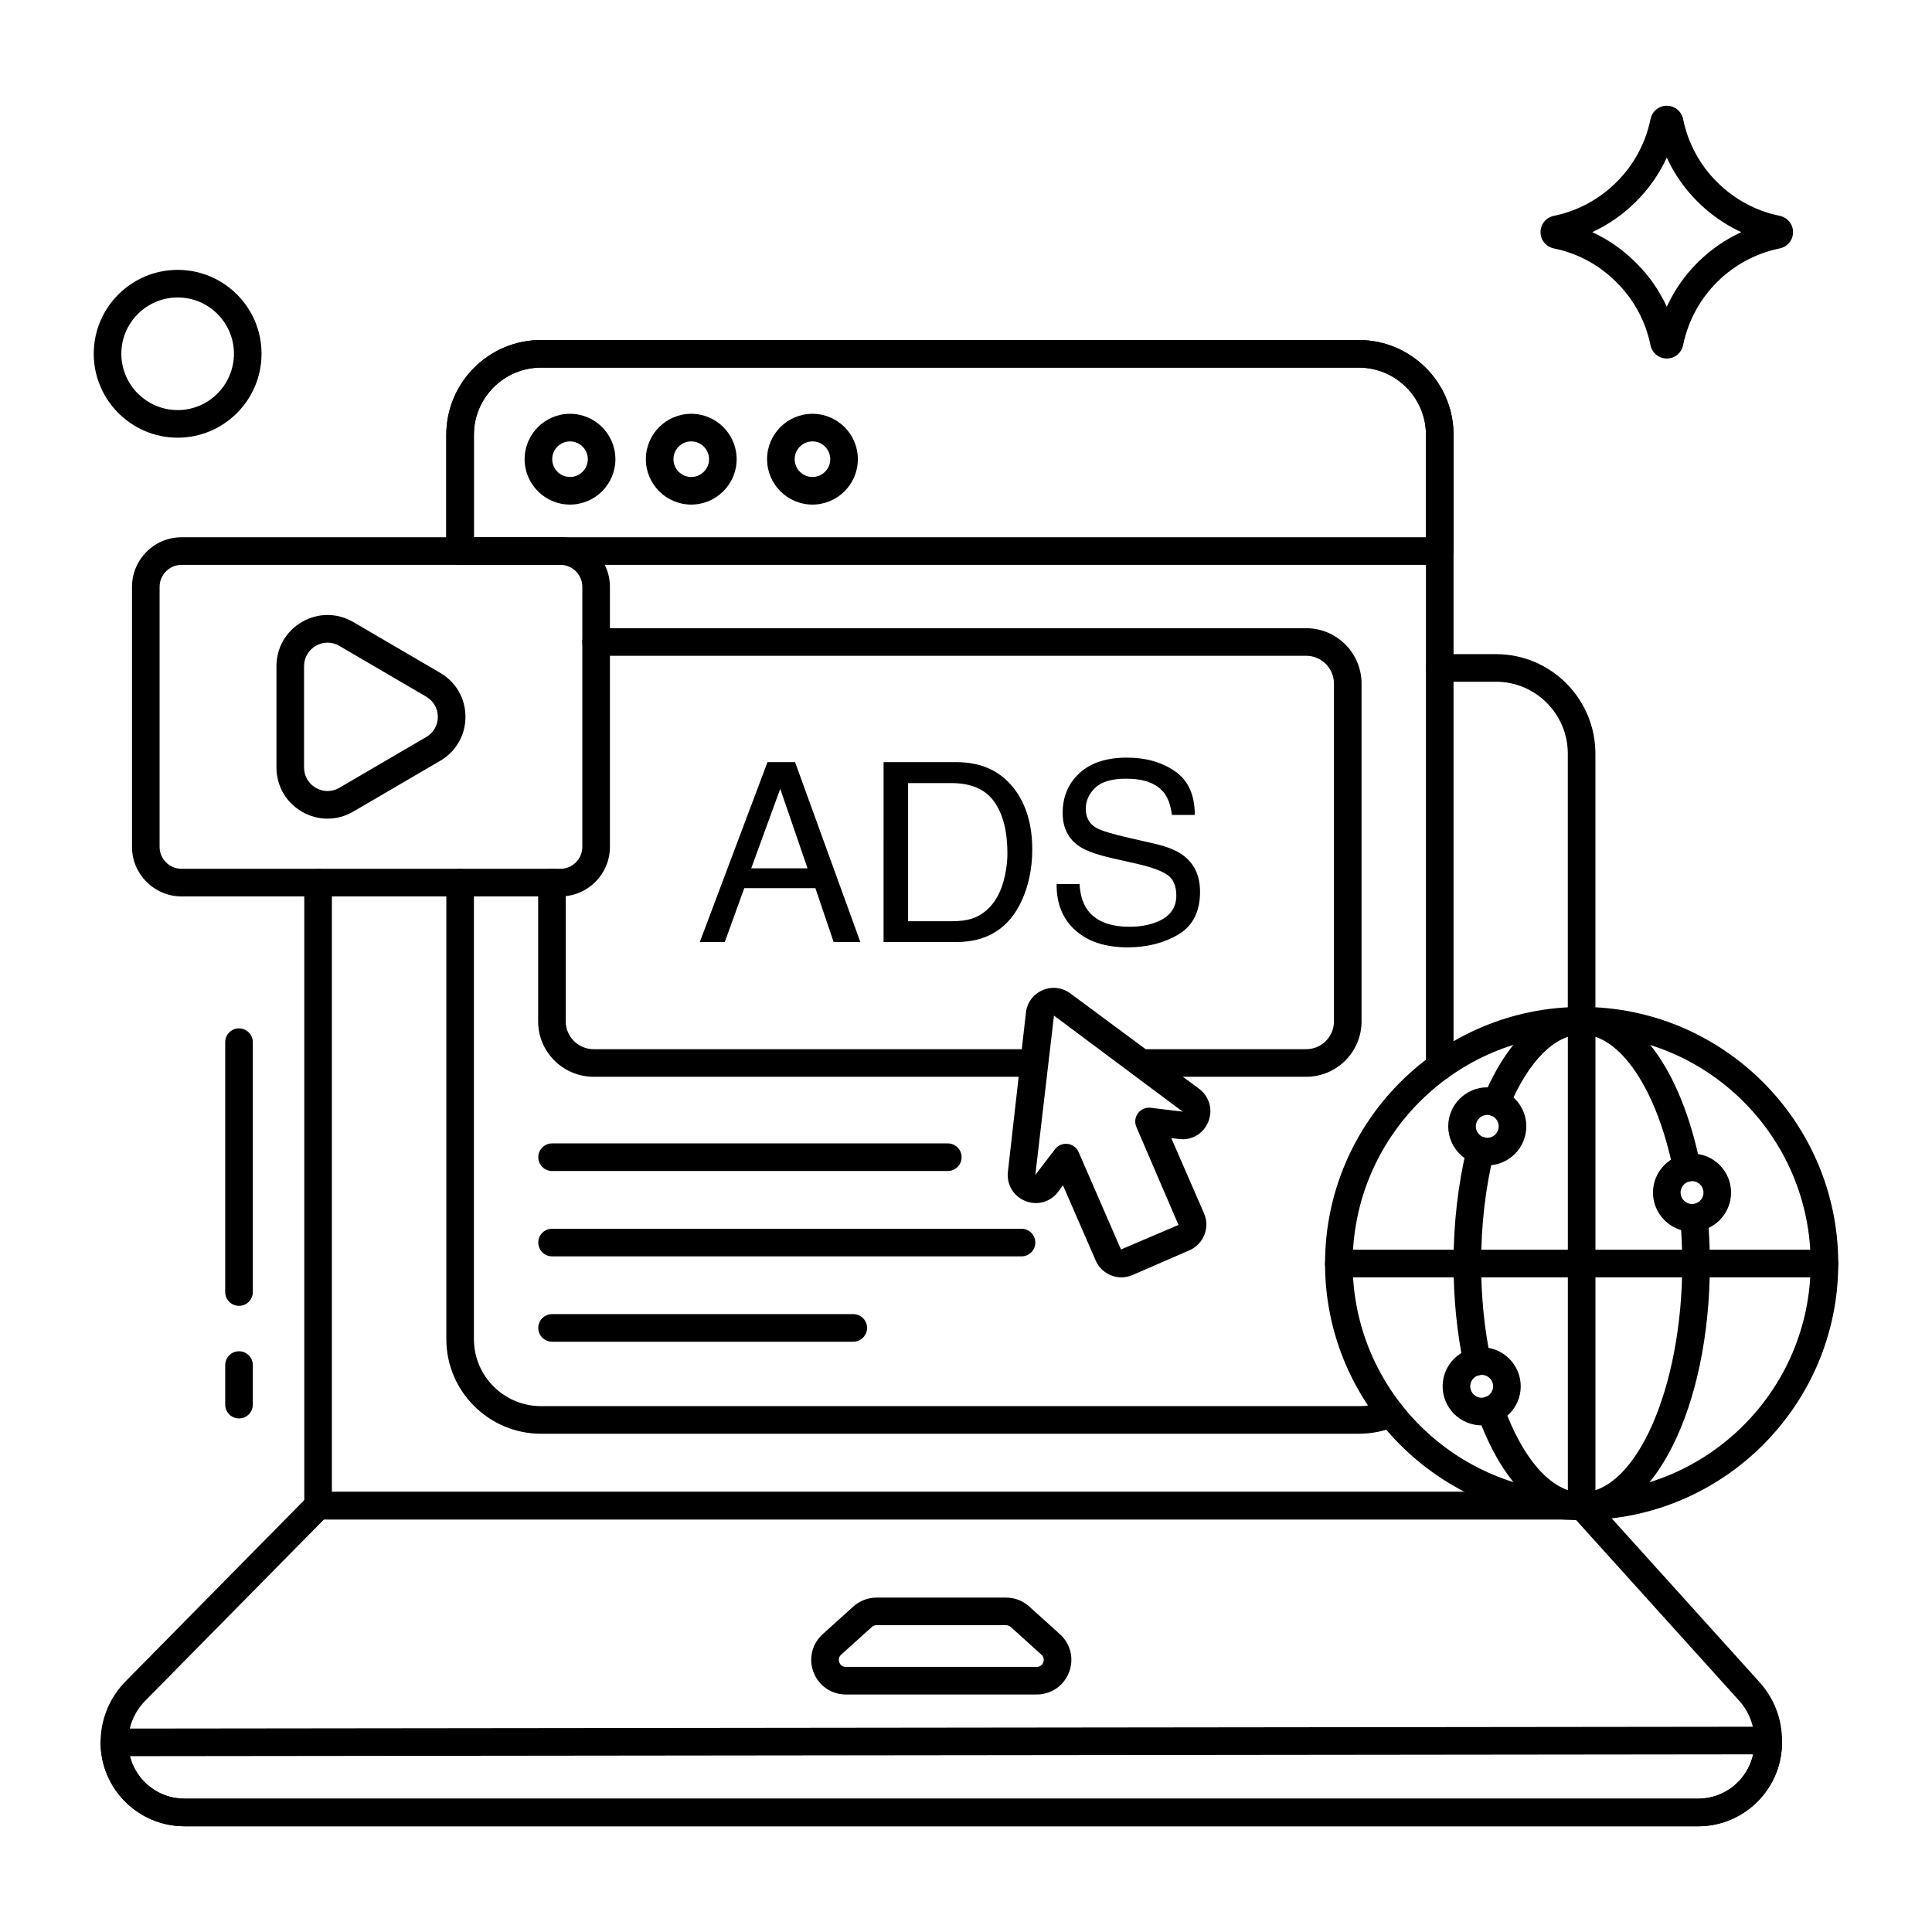 <svg id="Layer_1" enable-background="new 0 0 105 105" viewBox="0 0 105 105" xmlns="http://www.w3.org/2000/svg"><g><g><path d="m92.291 99.253h-82.267c-2.513 0-4.558-2.045-4.558-4.558 0-1.25.483-2.43 1.361-3.32l9.931-10.073c.141-.143.333-.223.534-.223h68.667c.212 0 .415.09.557.248l9.114 10.099c.786.871 1.219 1.996 1.219 3.169v.102c0 2.513-2.045 4.558-4.558 4.558zm-74.684-16.675-9.71 9.85c-.6.608-.93 1.413-.93 2.267 0 1.686 1.372 3.058 3.058 3.058h82.267c1.686 0 3.058-1.372 3.058-3.058v-.102c0-.801-.295-1.569-.832-2.164l-8.891-9.852z"/></g><g><path d="m92.291 99.253h-82.267c-2.513 0-4.558-2.045-4.558-4.558 0-.414.335-.75.749-.75l89.882-.102c.233.036.39.079.531.219.141.141.22.332.22.531v.102c0 2.513-2.045 4.558-4.558 4.558zm-85.231-3.809c.335 1.325 1.537 2.309 2.965 2.309h82.267c1.463 0 2.69-1.033 2.989-2.408z"/></g><g><path d="m85.147 82.581h-67.86c-.414 0-.75-.336-.75-.75v-33.86c0-.414.336-.75.75-.75s.75.336.75.75v33.11h67.11c.414 0 .75.336.75.75s-.336.75-.75.75z"/></g><g><path d="m85.957 56.221c-.414 0-.75-.336-.75-.75v-14.51c0-2.156-1.75-3.91-3.9-3.91h-3.06c-.414 0-.75-.336-.75-.75s.336-.75.75-.75h3.06c2.978 0 5.4 2.427 5.4 5.41v14.51c0 .414-.336.75-.75.75z"/></g><g><path d="m56.345 92.092h-10.375c-.785 0-1.474-.473-1.755-1.206-.282-.732-.087-1.545.495-2.071l1.667-1.505c.347-.312.794-.484 1.26-.484h7.04c.466 0 .914.172 1.26.484 0.0 0.0 0.0 0.0 0.0 0l1.667 1.505c.583.526.777 1.339.496 2.071-.282.732-.971 1.205-1.755 1.205zm-8.707-3.766c-.095 0-.186.035-.256.098l-1.667 1.505c-.175.158-.128.345-.1.419.028.073.119.244.355.244h10.375c.236 0 .327-.17.355-.244.028-.073.075-.261-.1-.419l-1.667-1.505c-.07-.063-.161-.098-.255-.098h-7.04z"/></g><g><path d="m12.99 77.089c-.414 0-.75-.336-.75-.75v-2.151c0-.414.336-.75.75-.75s.75.336.75.75v2.151c0 .414-.336.75-.75.75z"/></g><g><path d="m12.99 70.97c-.414 0-.75-.336-.75-.75v-13.581c0-.414.336-.75.75-.75s.75.336.75.75v13.581c0 .414-.336.75-.75.75z"/></g><g><path d="m78.247 58.721c-.414 0-.75-.336-.75-.75v-34.34c0-2.012-1.637-3.65-3.65-3.65h-44.44c-2.013 0-3.65 1.637-3.65 3.65v6.32c0 .414-.336.75-.75.75s-.75-.336-.75-.75v-6.32c0-2.84 2.31-5.15 5.15-5.15h44.44c2.84 0 5.15 2.31 5.15 5.15v34.34c0 .414-.336.75-.75.75z"/></g><g><path d="m73.847 77.921h-44.44c-2.84 0-5.15-2.306-5.15-5.14v-24.81c0-.414.336-.75.75-.75s.75.336.75.75v24.81c0 2.007 1.637 3.64 3.65 3.64h44.44c.496 0 .985-.098 1.453-.293.385-.158.822.023.98.406.159.383-.023.821-.405.98-.651.27-1.333.407-2.028.407z"/></g><g><path d="m78.248 30.699h-53.244c-.414 0-.75-.336-.75-.75v-6.322c0-2.84 2.31-5.15 5.15-5.15h44.444c2.84 0 5.15 2.31 5.15 5.15v6.322c0.0.414-.336.75-.75.75zm-52.494-1.5h51.744v-5.572c0-2.012-1.637-3.65-3.65-3.65h-44.444c-2.013 0-3.65 1.637-3.65 3.65z"/></g><g><path d="m30.979 27.423c-1.36 0-2.467-1.107-2.467-2.467s1.107-2.467 2.467-2.467 2.467 1.107 2.467 2.467-1.107 2.467-2.467 2.467zm0-3.434c-.533 0-.967.434-.967.967 0 .533.434.967.967.967s.967-.434.967-.967c-0-.533-.434-.967-.967-.967z"/></g><g><path d="m37.568 27.423c-1.36 0-2.467-1.107-2.467-2.467s1.107-2.467 2.467-2.467 2.467 1.107 2.467 2.467-1.107 2.467-2.467 2.467zm0-3.434c-.533 0-.967.434-.967.967 0 .533.434.967.967.967s.967-.434.967-.967c0-.533-.434-.967-.967-.967z"/></g><g><path d="m44.156 27.423c-1.36 0-2.467-1.107-2.467-2.467s1.107-2.467 2.467-2.467 2.467 1.107 2.467 2.467-1.107 2.467-2.467 2.467zm0-3.434c-.533 0-.967.434-.967.967 0 .533.434.967.967.967s.967-.434.967-.967c0-.533-.434-.967-.967-.967z"/></g><g><path d="m90.586 19.484c-.433 0-.798-.3-.887-.728-.263-1.297-.9-2.474-1.841-3.409-.939-.946-2.115-1.583-3.402-1.844-.432-.09-.731-.455-.731-.888 0-.433.299-.797.728-.886 1.289-.261 2.467-.898 3.412-1.843.938-.938 1.573-2.116 1.835-3.408.089-.432.454-.731.887-.731s.798.3.887.729c.263 1.294.897 2.472 1.835 3.411.944.944 2.123 1.581 3.407 1.842.433.09.732.455.732.887 0 .433-.299.797-.728.887-.001 0-.001 0-.002 0-2.641.544-4.7 2.605-5.245 5.252-.089.43-.454.729-.887.729zm-4.049-6.868c.879.406 1.686.969 2.382 1.671.7.694 1.262 1.501 1.668 2.384.821-1.792 2.259-3.232 4.049-4.054-.879-.405-1.687-.968-2.389-1.669-.697-.697-1.257-1.503-1.662-2.383-.404.88-.964 1.686-1.662 2.383-.701.701-1.508 1.264-2.388 1.669zm10.03.153h.01z"/></g><g><g><g><path d="m9.658 23.787c-2.516 0-4.563-2.047-4.563-4.564 0-2.512 2.047-4.556 4.563-4.556 2.512 0 4.556 2.044 4.556 4.556 0 2.516-2.044 4.564-4.556 4.564zm0-7.62c-1.689 0-3.063 1.371-3.063 3.056 0 1.689 1.375 3.064 3.063 3.064 1.685 0 3.056-1.374 3.056-3.064 0-1.685-1.371-3.056-3.056-3.056z"/></g></g></g><g><path d="m56.197 58.521h-23.93c-1.665 0-3.02-1.35-3.02-3.01v-7.54c0-.414.336-.75.75-.75s.75.336.75.75v7.54c0 .833.682 1.51 1.52 1.51h23.93c.414 0 .75.336.75.75s-.336.75-.75.75z"/></g><g><path d="m70.987 58.521h-8.97c-.414 0-.75-.336-.75-.75s.336-.75.75-.75h8.97c.833 0 1.51-.677 1.51-1.51v-18.36c0-.833-.677-1.51-1.51-1.51h-38.59c-.414 0-.75-.336-.75-.75s.336-.75.75-.75h38.59c1.66 0 3.01 1.35 3.01 3.01v18.36c0 1.66-1.35 3.01-3.01 3.01z"/></g><g><g><path d="m46.373 72.919h-16.369c-.414 0-.75-.336-.75-.75s.336-.75.75-.75h16.369c.414 0 .75.336.75.75s-.336.75-.75.75z"/></g><g><path d="m55.518 68.28h-25.514c-.414 0-.75-.336-.75-.75s.336-.75.75-.75h25.514c.414 0 .75.336.75.75s-.336.75-.75.75z"/></g><g><path d="m51.511 63.641h-21.507c-.414 0-.75-.336-.75-.75s.336-.75.75-.75h21.507c.414 0 .75.336.75.75s-.336.75-.75.75z"/></g></g><g><g><path d="m41.712 41.421h1.498l3.548 9.778h-1.451l-.992-2.929h-3.867l-1.058 2.929h-1.358zm2.176 5.771-1.484-4.32-1.577 4.32z"/></g><g><path d="m48.021 41.421h3.96c1.345 0 2.387.477 3.128 1.431.661.861.992 1.964.992 3.308 0 1.038-.195 1.977-.586 2.815-.688 1.482-1.87 2.223-3.548 2.223h-3.947zm3.694 8.646c.448 0 .816-.047 1.105-.14.515-.173.936-.506 1.265-.998.262-.395.45-.901.566-1.518.067-.368.1-.71.1-1.025 0-1.211-.241-2.152-.722-2.822-.481-.67-1.257-1.005-2.326-1.005h-2.35v7.508h2.363z"/></g><g><path d="m58.671 48.044c.031.555.162 1.005.393 1.351.439.648 1.214.972 2.323.972.497 0 .95-.071 1.358-.213.79-.275 1.185-.768 1.185-1.478 0-.532-.166-.912-.499-1.138-.337-.222-.865-.415-1.584-.579l-1.325-.3c-.865-.195-1.478-.41-1.837-.646-.621-.408-.932-1.018-.932-1.83 0-.879.304-1.6.912-2.163.608-.564 1.469-.845 2.583-.845 1.025 0 1.896.247 2.612.742s1.075 1.286 1.075 2.373h-1.245c-.067-.524-.209-.925-.426-1.205-.404-.51-1.089-.765-2.057-.765-.781 0-1.342.164-1.684.493-.342.328-.513.71-.513 1.145 0 .479.2.83.599 1.052.262.142.854.319 1.777.532l1.371.313c.661.151 1.171.357 1.531.619.621.457.932 1.12.932 1.99 0 1.083-.394 1.857-1.181 2.323-.788.466-1.703.699-2.746.699-1.216 0-2.168-.311-2.855-.932-.688-.617-1.025-1.453-1.012-2.509z"/></g></g><g><g><path d="m60.948 69.421c-.589 0-1.151-.343-1.401-.917l-1.779-4.089-.247.339c-.409.565-1.124.777-1.777.525-.655-.253-1.044-.892-.967-1.592l.979-8.643c.058-.546.396-1.007.903-1.228s1.075-.154 1.519.179l6.984 5.173c.566.422.769 1.142.507 1.794-.261.649-.899 1.03-1.598.941l-.414-.05 1.779 4.089c.163.373.169.787.02 1.167-.149.38-.437.678-.81.84l-3.093 1.345c-.198.086-.404.126-.606.127zm-3.015-7.257c.027 0 .055.001.082.004.267.03.499.2.606.447l2.301 5.291 3.126-1.333-2.288-5.324c-.107-.247-.075-.532.086-.748.16-.215.423-.328.691-.296l1.717.208c.007.001.012.001.015.001.003 0 .005-0.0.005-0l-6.993-5.218-1.013 8.656 1.058-1.38c.142-.195.368-.309.606-.309z"/></g></g><g><g><g><path d="m85.959 82.616c-7.69 0-13.946-6.256-13.946-13.946s6.256-13.946 13.946-13.946 13.946 6.256 13.946 13.946-6.256 13.946-13.946 13.946zm0-26.393c-6.863 0-12.446 5.583-12.446 12.446s5.583 12.446 12.446 12.446 12.446-5.583 12.446-12.446-5.583-12.446-12.446-12.446z"/></g><g><path d="m80.276 74.751c-.348 0-.659-.243-.733-.597-.362-1.736-.546-3.581-.546-5.483 0-2.207.246-4.333.731-6.318.098-.402.503-.648.907-.551.402.098.648.504.55.906-.457 1.869-.688 3.875-.688 5.962 0 1.8.173 3.542.515 5.177.084.406-.176.803-.581.887-.052.011-.104.016-.154.016z"/></g><g><path d="m85.957 82.611c-2.298 0-4.363-2.091-5.666-5.738-.14-.39.063-.819.454-.959.389-.139.819.063.958.454 1.062 2.97 2.652 4.743 4.254 4.743 2.965 0 5.47-5.697 5.47-12.44 0-.785-.036-1.601-.107-2.426-.036-.413.27-.776.683-.812.415-.031.776.27.812.683.075.867.113 1.727.113 2.554-0 7.817-3.062 13.94-6.97 13.94z"/></g><g><path d="m91.676 64.221c-.35 0-.663-.246-.734-.602-.893-4.425-2.896-7.398-4.985-7.398-1.458 0-2.9 1.457-3.958 3.998-.158.382-.597.565-.98.404-.382-.159-.563-.598-.404-.98 1.321-3.174 3.218-4.922 5.342-4.922 2.912 0 5.385 3.296 6.456 8.602.082.406-.181.802-.587.884-.05.01-.1.015-.149.015z"/></g><g><path d="m85.959 82.616c-.414 0-.75-.336-.75-.75v-26.393c0-.414.336-.75.75-.75s.75.336.75.75v26.393c0 .414-.336.75-.75.75z"/></g><g><path d="m99.156 69.42h-26.393c-.414 0-.75-.336-.75-.75s.336-.75.75-.75h26.393c.414 0 .75.336.75.75s-.336.75-.75.75z"/></g><g><path d="m80.83 63.337c-1.17 0-2.122-.952-2.122-2.122s.952-2.122 2.122-2.122 2.122.952 2.122 2.122-.952 2.122-2.122 2.122zm0-2.744c-.343 0-.622.279-.622.622s.279.622.622.622.622-.279.622-.622-.279-.622-.622-.622z"/></g><g><path d="m91.958 66.936c-1.17 0-2.122-.952-2.122-2.122s.952-2.122 2.122-2.122 2.122.952 2.122 2.122-.952 2.122-2.122 2.122zm0-2.744c-.343 0-.622.279-.622.622s.279.622.622.622.622-.279.622-.622-.279-.622-.622-.622z"/></g><g><path d="m80.526 77.465c-1.17 0-2.122-.952-2.122-2.122s.952-2.122 2.122-2.122 2.122.952 2.122 2.122-.952 2.122-2.122 2.122zm0-2.744c-.343 0-.622.279-.622.622s.279.622.622.622.622-.279.622-.622-.279-.622-.622-.622z"/></g></g></g><g><g><g><g><g><path d="m30.457 48.717h-20.593c-1.483 0-2.69-1.207-2.69-2.691v-14.129c0-1.488 1.207-2.698 2.69-2.698h20.593c1.484 0 2.691 1.21 2.691 2.698v14.129c0 1.484-1.207 2.691-2.691 2.691zm-20.593-18.018c-.656 0-1.19.537-1.19 1.198v14.129c0 .656.534 1.191 1.19 1.191h20.593c.657 0 1.191-.534 1.191-1.191v-14.129c0-.661-.534-1.198-1.191-1.198z"/></g><g><g><path d="m17.801 44.493c-.474 0-.947-.124-1.38-.372-.874-.502-1.396-1.404-1.396-2.413v-5.5c0-1.009.521-1.911 1.396-2.412.871-.5 1.91-.497 2.778.01l4.721 2.76c.861.5 1.377 1.395 1.377 2.392 0 .996-.515 1.891-1.377 2.392l-4.721 2.759c-.437.255-.917.383-1.398.383zm0-9.567c-.217 0-.435.057-.634.171-.402.231-.642.646-.642 1.111v5.5c0 .465.24.881.643 1.112.399.229.876.228 1.274-.005l4.721-2.759c0-0.0.001-.001.001-.001.396-.23.632-.64.632-1.096s-.236-.866-.632-1.096l-4.722-2.761c-.2-.117-.421-.176-.641-.176z"/></g></g></g></g></g></g></g></svg>